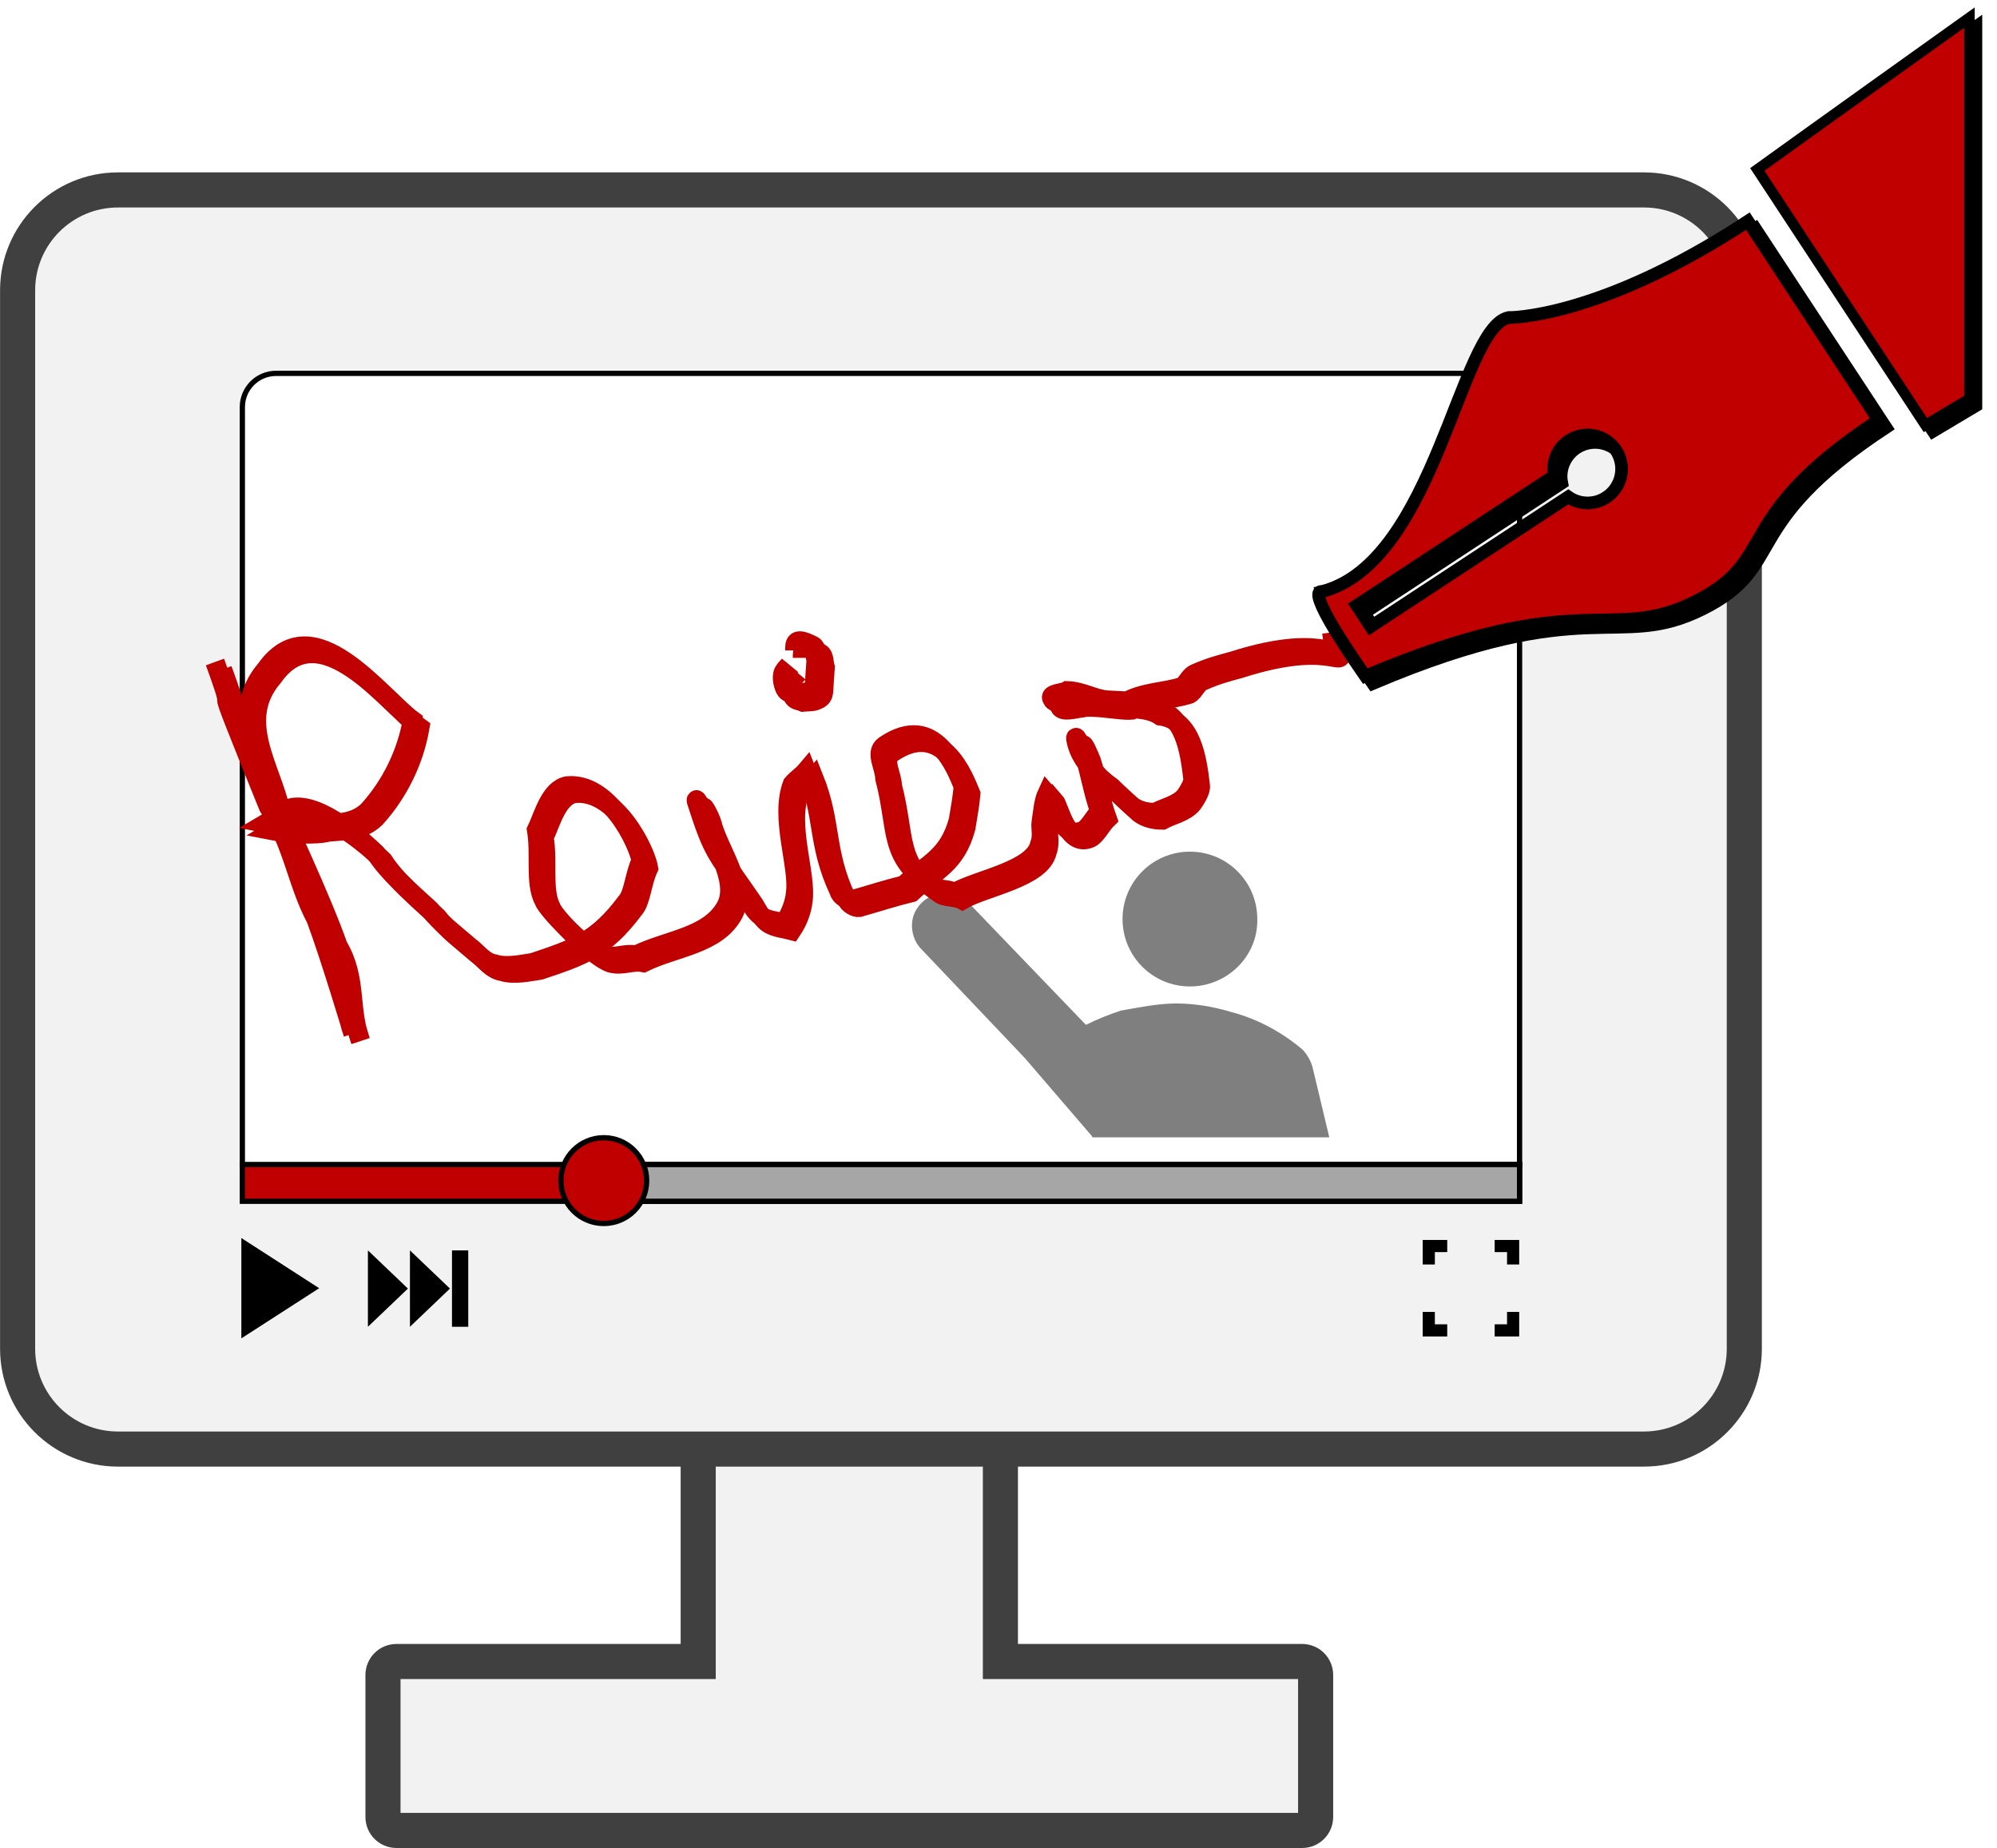 <?xml version="1.0" encoding="UTF-8"?>
<svg xmlns="http://www.w3.org/2000/svg" xmlns:xlink="http://www.w3.org/1999/xlink" width="2608" height="2413" xml:space="preserve" overflow="hidden">
  <defs>
    <filter id="fx0" x="-10%" y="-10%" width="120%" height="120%" filterUnits="userSpaceOnUse">
      <feComponentTransfer color-interpolation-filters="sRGB">
        <feFuncR type="discrete"></feFuncR>
        <feFuncG type="discrete"></feFuncG>
        <feFuncB type="discrete"></feFuncB>
        <feFuncA type="linear" slope="0.4"></feFuncA>
      </feComponentTransfer>
      <feGaussianBlur stdDeviation="6.111 6.111"></feGaussianBlur>
    </filter>
    <filter id="fx1" x="-10%" y="-10%" width="120%" height="120%" filterUnits="userSpaceOnUse">
      <feComponentTransfer color-interpolation-filters="sRGB">
        <feFuncR type="discrete"></feFuncR>
        <feFuncG type="discrete"></feFuncG>
        <feFuncB type="discrete"></feFuncB>
        <feFuncA type="linear" slope="0.4"></feFuncA>
      </feComponentTransfer>
      <feGaussianBlur stdDeviation="6.111 6.111"></feGaussianBlur>
    </filter>
    <filter id="fx2" x="-10%" y="-10%" width="120%" height="120%" filterUnits="userSpaceOnUse">
      <feComponentTransfer color-interpolation-filters="sRGB">
        <feFuncR type="discrete"></feFuncR>
        <feFuncG type="discrete"></feFuncG>
        <feFuncB type="discrete"></feFuncB>
        <feFuncA type="linear" slope="0.4"></feFuncA>
      </feComponentTransfer>
      <feGaussianBlur stdDeviation="6.111 6.111"></feGaussianBlur>
    </filter>
    <filter id="fx3" x="-10%" y="-10%" width="120%" height="120%" filterUnits="userSpaceOnUse">
      <feComponentTransfer color-interpolation-filters="sRGB">
        <feFuncR type="discrete"></feFuncR>
        <feFuncG type="discrete"></feFuncG>
        <feFuncB type="discrete"></feFuncB>
        <feFuncA type="linear" slope="0.4"></feFuncA>
      </feComponentTransfer>
      <feGaussianBlur stdDeviation="6.111 6.111"></feGaussianBlur>
    </filter>
    <clipPath id="clip4">
      <rect x="75" y="29" width="2608" height="2413"></rect>
    </clipPath>
    <clipPath id="clip5">
      <rect x="356" y="1625" width="170" height="172"></rect>
    </clipPath>
    <clipPath id="clip6">
      <rect x="356" y="1625" width="170" height="172"></rect>
    </clipPath>
    <clipPath id="clip7">
      <rect x="356" y="1625" width="170" height="172"></rect>
    </clipPath>
    <clipPath id="clip8">
      <rect x="535" y="1625" width="172" height="173"></rect>
    </clipPath>
    <clipPath id="clip9">
      <rect x="535" y="1625" width="172" height="173"></rect>
    </clipPath>
    <clipPath id="clip10">
      <rect x="535" y="1625" width="172" height="173"></rect>
    </clipPath>
    <clipPath id="clip11">
      <rect x="-3" y="-3" width="1532" height="575"></rect>
    </clipPath>
    <clipPath id="clip12">
      <rect x="0" y="0" width="1525" height="578"></rect>
    </clipPath>
    <clipPath id="clip13">
      <path d="M2148.56 596.941C2169.19 597.004 2187.64 611.536 2191.87 632.554 2195.45 650.32 2187.87 668.478 2172.71 678.418 2172.71 678.428 2172.7 678.437 2172.69 678.447 2157.54 688.376 2137.88 688.1 2123.02 677.752L1865 847.24 1846.86 819.571 2104.88 650.083C2100.04 626.062 2115.59 602.663 2139.61 597.823 2142.62 597.218 2145.61 596.932 2148.56 596.941ZM2357.68 317.777C2162 446.032 2044.99 443.621 2044.99 443.621 1981.41 457.371 1949.61 761.203 1802.52 801.176 1803.52 803.016 1769.96 785.224 1858.01 911.776 2140.27 792.096 2176.98 870.294 2288.69 814.572 2400.4 758.85 2332.85 706.057 2528.26 577.443ZM75 29 2683 29 2683 2442 75 2442Z" fill-rule="evenodd" clip-rule="evenodd"></path>
    </clipPath>
    <clipPath id="clip14">
      <rect x="-3" y="-3" width="795" height="661"></rect>
    </clipPath>
    <clipPath id="clip15">
      <rect x="0" y="0" width="790" height="656"></rect>
    </clipPath>
    <clipPath id="clip16">
      <path d="M2647 52 2631.06 63.359C2477.76 172.706 2370 250.252 2370 250.252L2589.45 584C2589.45 584 2607.79 573.087 2639.47 554.181L2647 549.687ZM75 29 2683 29 2683 2442 75 2442Z" fill-rule="evenodd" clip-rule="evenodd"></path>
    </clipPath>
    <clipPath id="clip17">
      <rect x="-3" y="-3" width="341" height="603"></rect>
    </clipPath>
    <clipPath id="clip18">
      <rect x="0" y="0" width="334" height="593"></rect>
    </clipPath>
    <clipPath id="clip19">
      <rect x="-3" y="-3" width="117" height="141"></rect>
    </clipPath>
    <clipPath id="clip20">
      <rect x="0" y="0" width="112" height="136"></rect>
    </clipPath>
  </defs>
  <g clip-path="url(#clip4)" transform="translate(-75 -29)">
    <path d="M986.829 1921.03 1381.48 1921.03 1381.48 2198.43 1775.58 2198.43C1785.29 2198.43 1793.16 2206.3 1793.16 2216.01L1793.16 2401.42C1793.16 2411.13 1785.29 2419 1775.58 2419L592.731 2419C583.021 2419 575.15 2411.13 575.15 2401.42L575.15 2216.01C575.15 2206.3 583.021 2198.43 592.731 2198.43L986.829 2198.43ZM229.043 277 2221.96 277C2294.33 277 2353 335.664 2353 408.029L2353 1790C2353 1862.36 2294.33 1921.03 2221.96 1921.03L1381.48 1921.03 1381.48 1921.03 986.829 1921.03 986.829 1921.03 229.043 1921.03C156.67 1921.03 98 1862.36 98 1790L98 408.029C98 335.664 156.67 277 229.043 277Z" stroke="#404040" stroke-width="45.833" stroke-miterlimit="8" fill="#F2F2F2" fill-rule="evenodd"></path>
    <path d="M435.528 516.5 2015.47 516.5C2039.79 516.5 2059.5 536.212 2059.5 560.528L2059.5 1550.5 391.5 1550.5 391.5 560.528C391.5 536.212 411.212 516.5 435.528 516.5Z" stroke="#000000" stroke-width="6.875" stroke-miterlimit="8" fill="#FFFFFF" fill-rule="evenodd"></path>
    <g clip-path="url(#clip5)">
      <g clip-path="url(#clip6)">
        <g clip-path="url(#clip7)">
          <path d="M34.177 19.479 135.823 85 34.177 150.521Z" transform="matrix(1 0 0 1 356 1626)"></path>
        </g>
      </g>
    </g>
    <g clip-path="url(#clip8)">
      <g clip-path="url(#clip9)">
        <g clip-path="url(#clip10)">
          <path d="M40.729 134.583 40.729 85 40.729 35.417 19.479 35.417 19.479 134.583Z" transform="matrix(-1 1.22465e-16 -1.23185e-16 -1.006 706 1797)"></path>
          <path d="M150.521 35.417 98.281 85 150.521 134.583Z" transform="matrix(-1 1.22465e-16 -1.23185e-16 -1.006 706 1797)"></path>
          <path d="M95.625 35.417 43.386 85 95.625 134.583Z" transform="matrix(-1 1.22465e-16 -1.23185e-16 -1.006 706 1797)"></path>
        </g>
      </g>
    </g>
    <path d="M2043.14 1741.98 2059 1741.98 2059 1774 2026.98 1774 2026.98 1758.14 2043.14 1758.14ZM1933 1741.98 1948.86 1741.98 1948.86 1758.14 1965.02 1758.14 1965.02 1774 1933 1774ZM2026.98 1648 2059 1648 2059 1680.02 2043.14 1680.02 2043.14 1663.86 2026.98 1663.86ZM1933 1648 1965.02 1648 1965.02 1663.86 1948.86 1663.86 1948.86 1680.02 1933 1680.02Z" fill-rule="evenodd"></path>
    <rect x="391.5" y="1549.5" width="1668" height="48" stroke="#000000" stroke-width="6.875" stroke-miterlimit="8" fill="#C00000"></rect>
    <rect x="871.5" y="1549.5" width="1188" height="48" stroke="#000000" stroke-width="6.875" stroke-miterlimit="8" fill="#A6A6A6"></rect>
    <path d="M807.5 1570.5C807.5 1539.57 832.572 1514.5 863.5 1514.5 894.428 1514.5 919.5 1539.57 919.5 1570.5 919.5 1601.43 894.428 1626.5 863.5 1626.5 832.572 1626.5 807.5 1601.43 807.5 1570.5Z" stroke="#000000" stroke-width="6.875" stroke-miterlimit="8" fill="#C00000" fill-rule="evenodd"></path>
    <path d="M88.01 176C136.663 176 176 136.659 176 88 176 39.341 136.663 0 88.01 0 39.356 0 0.019 39.341 0.019 88-1.016 136.659 39.356 176 88.01 176" fill="#7F7F7F" fill-rule="evenodd" transform="matrix(-1 0 0 1 1717 1141)"></path>
    <path d="M538.324 20.109C524.866-0.575 497.95-5.747 477.245 6.664 473.104 8.733 471.034 12.87 468.963 14.938L317.818 172.14C303.325 164.901 287.796 158.695 272.268 153.524 248.457 149.387 223.611 144.216 199.801 144.216 175.991 144.216 151.145 148.353 127.334 155.593 92.136 164.901 61.079 182.482 35.198 204.201 28.986 210.407 23.81 219.715 21.74 227.988L0 319 309.536 319 309.536 317.966 397.532 215.578 533.148 72.855C545.571 60.444 549.712 36.657 538.324 20.109" fill="#7F7F7F" fill-rule="evenodd" transform="matrix(-1 0 0 1 1811 1195)"></path>
    <g clip-path="url(#clip11)" filter="url(#fx0)" transform="translate(334 843)">
      <g clip-path="url(#clip12)">
        <path d="M31.464 60.097C70.597 167.587 10.76 26.123 101.191 248.734 133.871 298.894 137.923 347.263 163.434 395.613 181.732 444.641 211.757 544.986 211.757 544.986 196.056 501.668 207.675 464.207 182.343 420.957 161.66 361.566 108.151 247.487 108.151 247.487 96.278 188.455 48.489 127.218 97.844 69.749 159.257-17.012 248.372 106.181 289.303 136 281.761 179.434 261.362 221.183 231.457 254.12 214.646 270.231 194.575 270.491 170.066 272.306 154.376 276.79 117.942 274.82 97.974 270.861 108.989 264.406 119.985 254.83 130.278 250.705 168.818 241.405 228.965 297.745 241.437 309.798 257.921 335.296 284.01 357.559 312.085 383.336 324.908 400.372 344.695 414.897 363.823 431.53 373.891 438.755 382.518 452.124 396.652 454.379 412.475 459.441 432.818 454.618 446.618 452.607 501.661 434.184 530.26 424.82 568.875 373.227 578.171 363.301 579.21 337.986 587.982 319.519 584.244 296.924 545.972 216.686 491.465 221.884 468.795 226.093 460.416 260.717 451.478 279.334 456.892 311.284 448.943 347.983 460.735 371.059 464.417 382.65 515.793 435.899 538.343 443.35 553.907 447.628 566.288 439.834 581.349 442.825 622.86 422.33 677.493 419.458 699.141 378.612 716.752 343.957 679.06 294.658 670.974 261.543 669.062 254.239 658.356 233.66 660.273 241.911 682.357 310.786 685.246 307.569 725.733 366.663 731.297 375.692 736.411 386.701 744.642 392.006 754.097 397.714 764.843 398.22 774.976 400.937 783.45 388.457 788.37 374.242 789.619 362.395 794.828 328.013 768.697 263.289 785.549 219.457 791.008 212.986 798.309 208.475 803.934 201.794 827.693 260.896 817.454 297.591 846.544 359.375 848.225 366.407 858.038 371.502 862.959 370.8 890.123 363.046 907.946 357.137 931.31 351.366 963.265 321.925 989.167 314.95 1002.35 266.799 1005 251.001 1007.65 235.718 1008.79 222.545 999.929 201.333 971.908 124.033 905.836 169.163 893.056 178.488 905.824 196.108 906.361 212.17 924.047 279.748 910.235 314.12 967.356 352.088 973.411 358.298 988.471 355.892 997.691 361.018 1026.87 344.07 1101.15 332.306 1108.52 298.053 1112.85 287.075 1109.23 276.891 1110.49 268.966 1112.26 259.156 1113.19 242.288 1118.17 231.673 1123.87 237.983 1134.56 291.181 1162.95 281.113 1171.96 278.647 1178.86 263.09 1187.05 255.244 1178.29 231.24 1174.7 206.088 1166.37 179.933 1163.59 172.593 1154.99 152.91 1155.67 160.302 1159.93 187.325 1182.19 208.549 1202.94 223.663 1211.02 231.752 1218.32 238.459 1228.81 247.759 1237.35 254.294 1248.42 256.684 1259.14 256.689 1270.8 250.183 1288.44 247.149 1298.41 235.285 1302.39 229.593 1309.66 218.333 1308.58 211.911 1304.46 176.805 1297.53 125.872 1256.32 120.71 1241.33 110.269 1218.76 111.287 1196.9 109.811 1180.32 108.918 1164.48 98.291 1144.44 97.664 1139.01 101.101 1119.98 100.977 1124.81 108.366 1127.95 116.942 1145.46 110.939 1153.89 110.336 1167.43 106.336 1204.84 114.542 1219.03 113.028 1243.47 99.035 1270.7 99.876 1294.34 92.347 1301.04 88.787 1303.75 77.905 1312.72 74.685 1330.76 66.849 1343.32 63.576 1360.19 58.993 1496.98 15.176 1497.06 74.101 1489.93 21.372" stroke="#C00000" stroke-width="25.208" stroke-miterlimit="8" fill="none" fill-rule="evenodd"></path>
      </g>
    </g>
    <path d="M355.741 893.375C394.874 1000.86 335.037 859.4 425.468 1082.01 458.148 1132.17 462.2 1180.54 487.711 1228.89 506.01 1277.92 536.035 1378.26 536.035 1378.26 520.333 1334.94 531.953 1297.48 506.62 1254.23 485.937 1194.84 432.428 1080.76 432.428 1080.76 420.555 1021.73 372.766 960.495 422.121 903.027 483.534 816.266 572.649 939.458 613.581 969.278 606.038 1012.71 585.639 1054.46 555.735 1087.4 538.923 1103.51 518.853 1103.77 494.343 1105.58 478.654 1110.07 442.219 1108.1 422.251 1104.14 433.266 1097.68 444.262 1088.11 454.555 1083.98 493.095 1074.68 553.242 1131.02 565.714 1143.07 582.198 1168.57 608.287 1190.84 636.362 1216.61 649.185 1233.65 668.972 1248.17 688.1 1264.81 698.168 1272.03 706.796 1285.4 720.929 1287.66 736.752 1292.72 757.095 1287.9 770.896 1285.88 825.938 1267.46 854.537 1258.1 893.152 1206.5 902.448 1196.58 903.487 1171.26 912.259 1152.8 908.521 1130.2 870.25 1049.96 815.742 1055.16 793.072 1059.37 784.694 1093.99 775.756 1112.61 781.169 1144.56 773.22 1181.26 785.012 1204.34 788.694 1215.93 840.07 1269.18 862.621 1276.63 878.184 1280.91 890.565 1273.11 905.627 1276.1 947.138 1255.61 1001.77 1252.74 1023.42 1211.89 1041.03 1177.23 1003.34 1127.94 995.252 1094.82 993.339 1087.52 982.634 1066.94 984.55 1075.19 1006.63 1144.06 1009.52 1140.85 1050.01 1199.94 1055.57 1208.97 1060.69 1219.98 1068.92 1225.28 1078.37 1230.99 1089.12 1231.5 1099.25 1234.21 1107.73 1221.73 1112.65 1207.52 1113.9 1195.67 1119.11 1161.29 1092.97 1096.57 1109.83 1052.73 1115.28 1046.26 1122.59 1041.75 1128.21 1035.07 1151.97 1094.17 1141.73 1130.87 1170.82 1192.65 1172.5 1199.68 1182.32 1204.78 1187.24 1204.08 1214.4 1196.32 1232.22 1190.41 1255.59 1184.64 1287.54 1155.2 1313.44 1148.23 1326.63 1100.08 1329.28 1084.28 1331.93 1069 1333.07 1055.82 1324.21 1034.61 1296.19 957.31 1230.11 1002.44 1217.33 1011.77 1230.1 1029.39 1230.64 1045.45 1248.32 1113.03 1234.51 1147.4 1291.63 1185.37 1297.69 1191.57 1312.75 1189.17 1321.97 1194.3 1351.15 1177.35 1425.42 1165.58 1432.8 1131.33 1437.13 1120.35 1433.51 1110.17 1434.77 1102.24 1436.54 1092.43 1437.46 1075.56 1442.45 1064.95 1448.14 1071.26 1458.83 1124.46 1487.23 1114.39 1496.24 1111.92 1503.14 1096.37 1511.33 1088.52 1502.57 1064.52 1498.98 1039.36 1490.65 1013.21 1487.87 1005.87 1479.27 986.187 1479.94 993.579 1484.21 1020.6 1506.47 1041.83 1527.22 1056.94 1535.3 1065.03 1542.6 1071.74 1553.09 1081.04 1561.63 1087.57 1572.7 1089.96 1583.42 1089.97 1595.08 1083.46 1612.72 1080.43 1622.68 1068.56 1626.66 1062.87 1633.93 1051.61 1632.86 1045.19 1628.74 1010.08 1621.81 959.149 1580.6 953.988 1565.6 943.546 1543.04 944.565 1521.18 943.088 1504.6 942.195 1488.76 931.568 1468.72 930.941 1463.29 934.378 1444.25 934.254 1449.08 941.643 1452.22 950.22 1469.73 944.216 1478.17 943.613 1491.71 939.614 1529.12 947.819 1543.3 946.305 1567.75 932.313 1594.98 933.154 1618.62 925.624 1625.31 922.064 1628.03 911.182 1637 907.962 1655.04 900.126 1667.6 896.853 1684.47 892.27 1821.26 848.454 1821.33 907.378 1814.21 854.649" stroke="#C00000" stroke-width="25.208" stroke-miterlimit="8" fill="none" fill-rule="evenodd"></path>
    <g clip-path="url(#clip13)">
      <g clip-path="url(#clip14)" filter="url(#fx1)" transform="translate(1779 296)">
        <g clip-path="url(#clip15)">
          <path d="M275.717 157.344C212.131 171.094 180.334 474.926 33.242 514.899 34.238 516.738 0.684 498.947 88.731 625.498 370.997 505.819 407.705 584.017 519.414 528.295 631.123 472.572 563.571 419.78 758.984 291.166L588.401 31.499C392.725 159.755 275.717 157.344 275.717 157.344ZM403.415 392.17C388.267 402.099 368.604 401.823 353.739 391.474L95.718 560.963 77.585 533.294 335.606 363.806C330.765 339.785 346.315 316.386 370.337 311.546 394.357 306.707 417.755 322.256 422.596 346.277 426.176 364.043 418.591 382.201 403.438 392.14 403.43 392.15 403.422 392.16 403.415 392.17Z" stroke="#000000" stroke-width="16.507" stroke-miterlimit="8" fill="#C00000" fill-rule="evenodd"></path>
        </g>
      </g>
    </g>
    <path d="M2044.99 443.621C1981.41 457.371 1949.61 761.203 1802.52 801.176 1803.52 803.016 1769.96 785.224 1858.01 911.775 2140.27 792.096 2176.98 870.294 2288.69 814.572 2400.4 758.85 2332.85 706.057 2528.26 577.443L2357.68 317.777C2162 446.032 2044.99 443.621 2044.99 443.621ZM2172.69 678.447C2157.54 688.376 2137.88 688.1 2123.02 677.752L1865 847.24 1846.86 819.571 2104.88 650.083C2100.04 626.062 2115.59 602.663 2139.61 597.823 2163.63 592.984 2187.03 608.533 2191.87 632.554 2195.45 650.32 2187.87 668.478 2172.71 678.418 2172.71 678.427 2172.7 678.437 2172.69 678.447Z" stroke="#000000" stroke-width="16.507" stroke-miterlimit="8" fill="#C00000" fill-rule="evenodd"></path>
    <g clip-path="url(#clip16)">
      <g clip-path="url(#clip17)" filter="url(#fx2)" transform="translate(2350 28)">
        <g clip-path="url(#clip18)">
          <path d="M306.723 33.723 306.723 531.409 299.194 535.904C267.51 554.809 249.177 565.723 249.177 565.723L29.723 231.975C29.723 231.975 137.48 154.428 290.78 45.081L306.723 33.723Z" stroke="#000000" stroke-width="14" stroke-miterlimit="8" fill="#C00000" fill-rule="evenodd"></path>
        </g>
      </g>
    </g>
    <path d="M2647 52 2647 549.687 2639.47 554.181C2607.79 573.086 2589.45 584 2589.45 584L2370 250.252C2370 250.252 2477.76 172.706 2631.06 63.358L2647 52Z" stroke="#000000" stroke-width="13.75" stroke-miterlimit="8" fill="#C00000" fill-rule="evenodd"></path>
    <g clip-path="url(#clip19)" filter="url(#fx3)" transform="translate(1074 843)">
      <g clip-path="url(#clip20)">
        <path d="M42.523 64.472C40.078 67.428 37.107 69.862 35.189 73.341 31.71 79.652 35.127 92.449 38.123 96.401 40.945 100.125 45.945 99.949 49.856 101.723 55.234 101.131 60.809 101.792 65.989 99.949 77.254 95.942 75.263 90.675 76.256 78.662 76.842 71.578 77.234 64.472 77.723 57.376 75.767 51.463 76.709 42.109 71.856 39.637 49.371 28.187 49.856 35.233 49.856 44.959" stroke="#C00000" stroke-width="27" stroke-miterlimit="8" fill="none" fill-rule="evenodd"></path>
      </g>
    </g>
    <path d="M1106.8 897.749C1104.36 900.705 1101.38 903.139 1099.47 906.618 1095.99 912.93 1099.4 925.726 1102.4 929.678 1105.22 933.402 1110.22 933.226 1114.13 935 1119.51 934.409 1125.09 935.069 1130.27 933.226 1141.53 929.219 1139.54 923.952 1140.53 911.94 1141.12 904.855 1141.51 897.749 1142 890.653 1140.04 884.74 1140.99 875.386 1136.13 872.915 1113.65 861.464 1114.13 868.511 1114.13 878.236" stroke="#C00000" stroke-width="27.5" stroke-miterlimit="8" fill="none" fill-rule="evenodd"></path>
  </g>
</svg>
